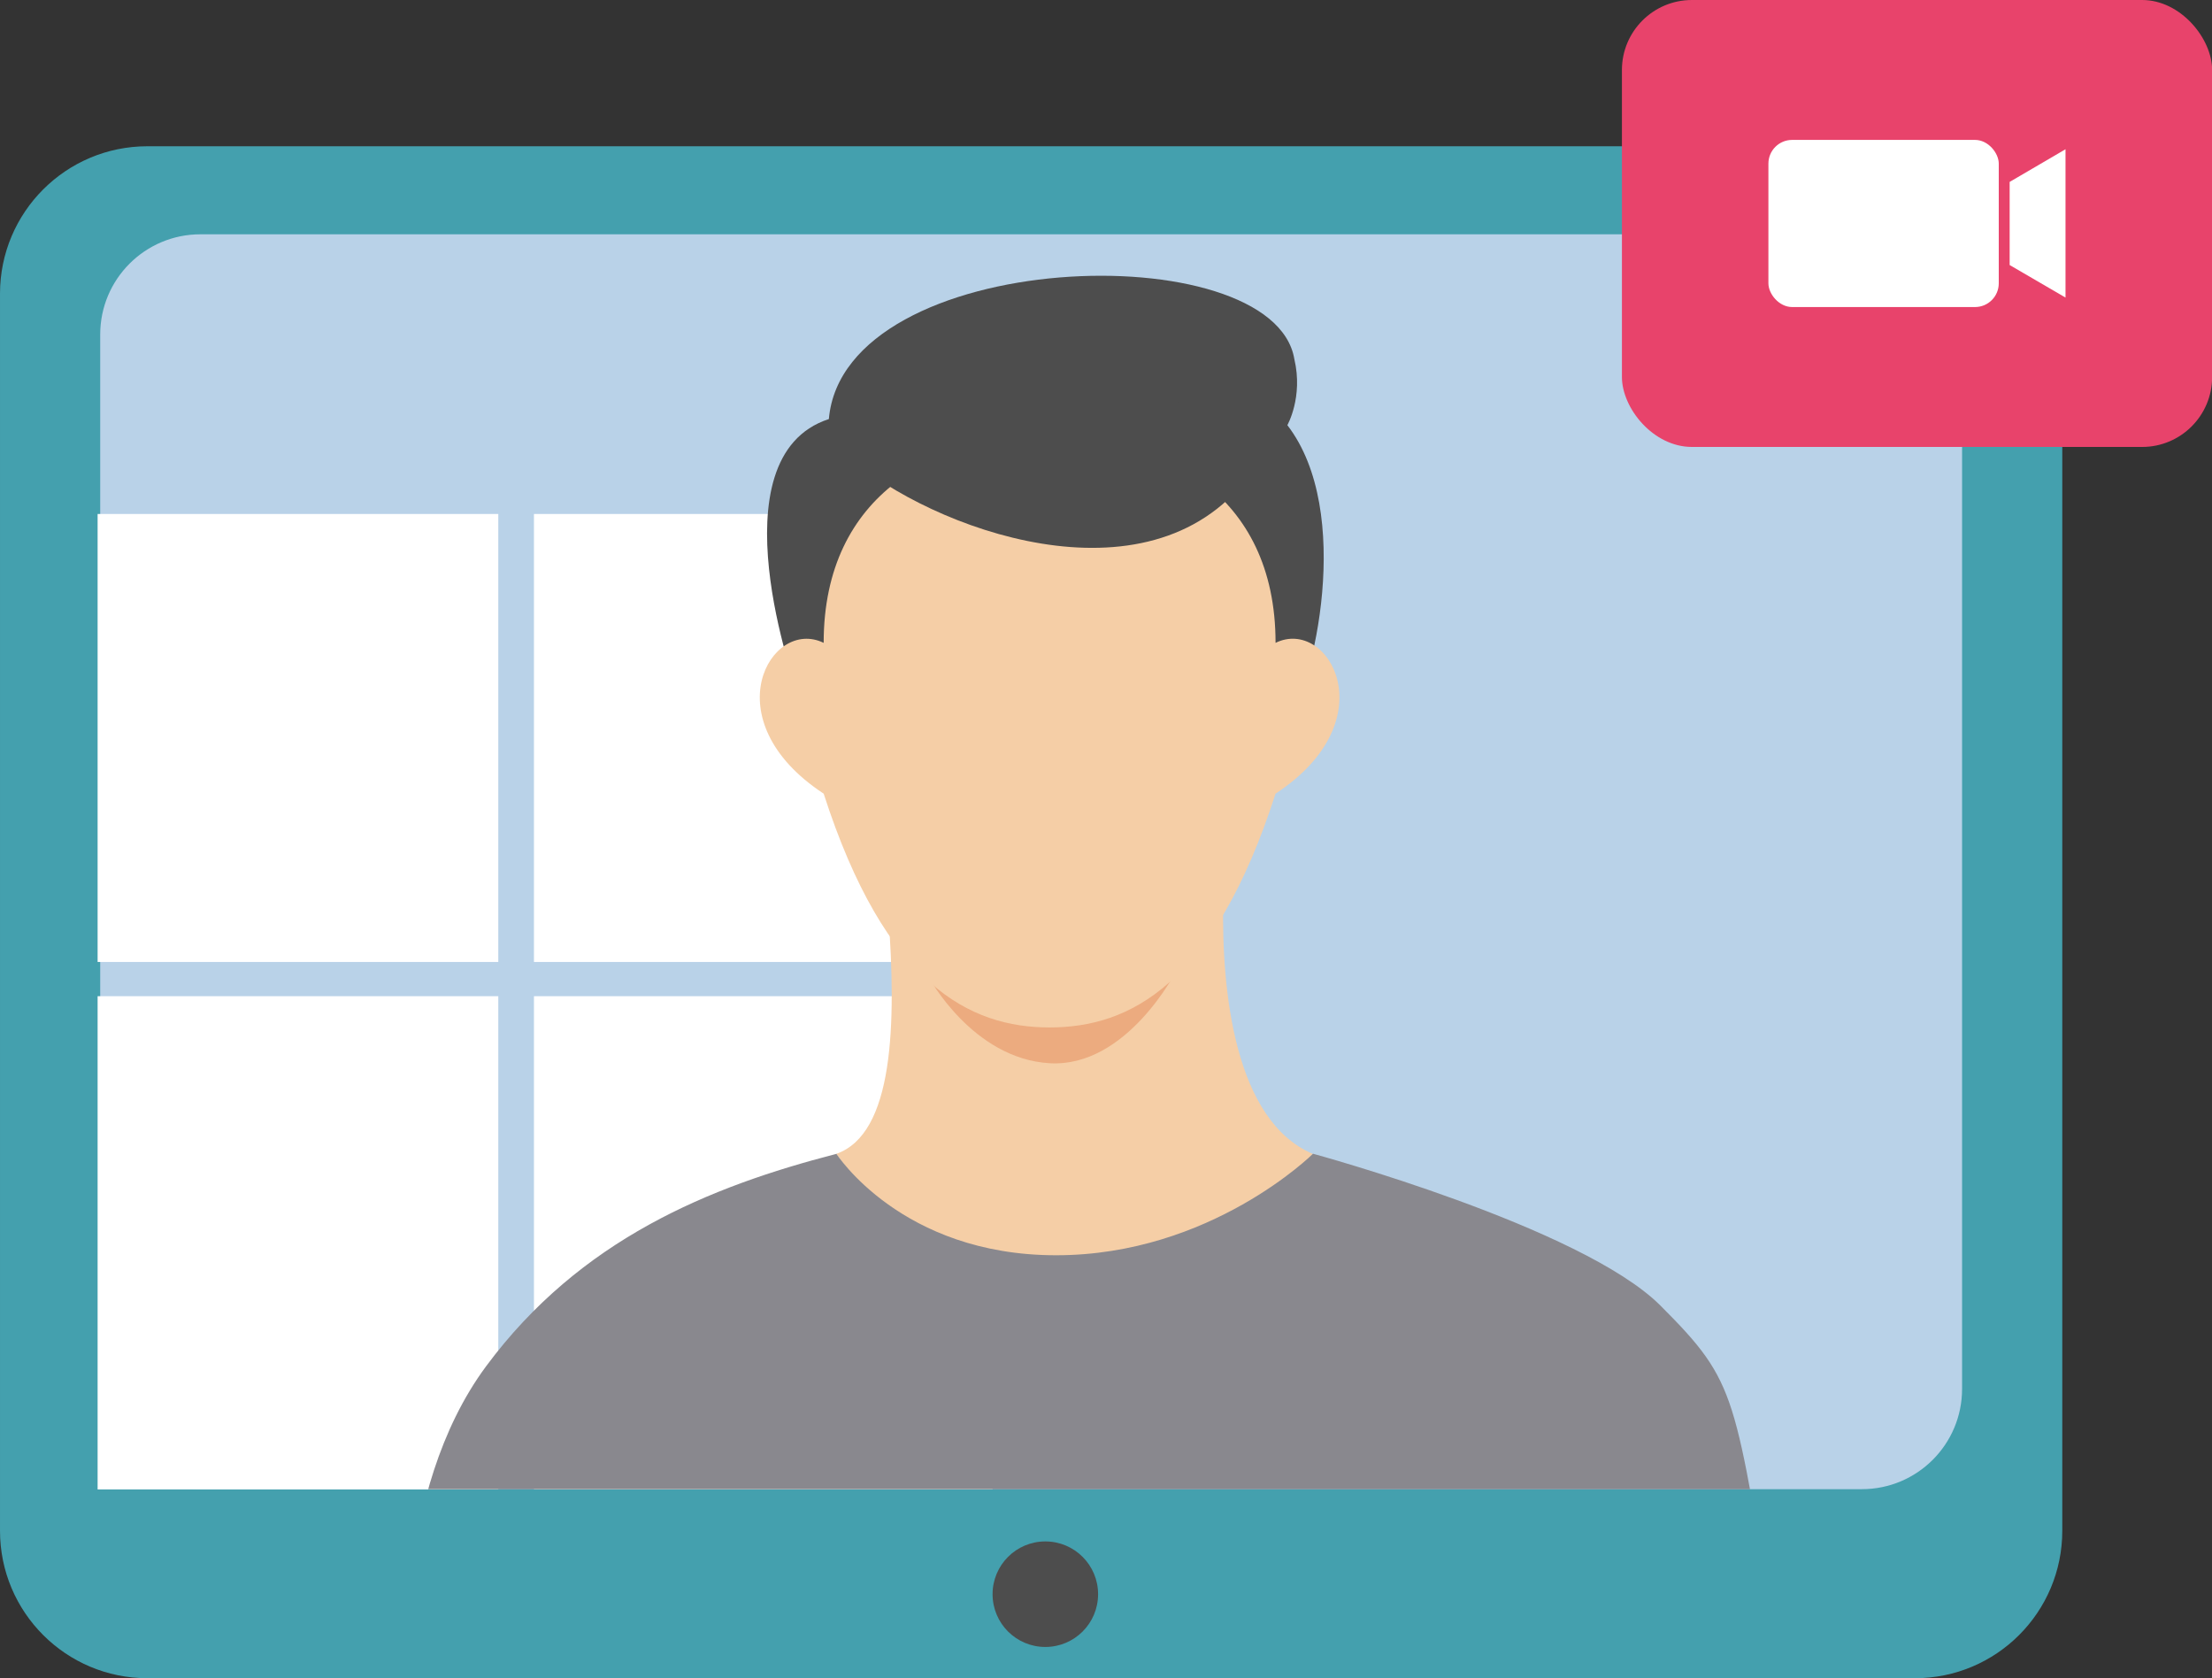 <svg height="129.43" viewBox="0 0 170.64 129.43" width="170.64" xmlns="http://www.w3.org/2000/svg" xmlns:xlink="http://www.w3.org/1999/xlink"><rect x="0" y="0" width="170.64" height="129.43" fill="#333333" stroke="none"/><clipPath id="a"><path d="m143.63 114.85h-128.17c-4.27 0-7.73-3.46-7.73-7.73v-81.32c0-4.27 3.46-7.73 7.73-7.73h128.17c4.27 0 7.73 3.46 7.73 7.73v81.32c0 4.27-3.46 7.73-7.73 7.73z"/></clipPath><path d="m147.72 129.43h-136.35c-6.28 0-11.37-5.09-11.37-11.37v-95.41c0-6.28 5.09-11.37 11.37-11.37h136.35c6.28 0 11.37 5.09 11.37 11.37v95.41c0 6.28-5.09 11.37-11.37 11.37z" fill="#44a0ae"/><path d="m143.63 114.85h-128.17c-4.27 0-7.73-3.46-7.73-7.73v-81.32c0-4.27 3.46-7.73 7.73-7.73h128.17c4.27 0 7.73 3.46 7.73 7.73v81.32c0 4.27-3.46 7.73-7.73 7.73z" fill="#b9d2e8"/><g fill="#fff"><path d="m7.53 39.64h30.91v34.55h-30.91z"/><path d="m41.19 39.64h35.38v34.55h-35.38z"/><path d="m7.53 76.83h30.91v38.04h-30.91z"/><path d="m41.19 76.83h35.38v38.04h-35.38z"/></g><path d="m61.47 53.2s-6.55-17.95 2.47-20.88c1.16-13.25 34.29-14.33 35.91-4.62.69 2.93-.54 5.09-.54 5.09 5.16 6.7 2 20.11 0 22.81-4.78 3.47-37.83-2.39-37.83-2.39z" fill="#4d4d4d"/><path d="m68.52 70.39c.65 8.66.42 17.06-4.01 18.6 8.79 12.95 30.52 7.75 36.76 0-6.01-2.56-7.04-12.49-6.91-19.45-10.81-2.8-25.84.85-25.84.85z" fill="#f5cea6"/><path d="m71.64 75.34 19.09-.45s-3.8 7.46-9.76 7.11-9.33-6.65-9.33-6.65z" fill="#ecab7f"/><path d="m98.4 49.58c0-11.63-8.93-15.95-17.43-15.95s-17.43 4.31-17.43 15.95c-4.08-2-8.67 5.93 0 11.63 4.77 14.79 11.28 18.03 17.43 18.03s12.66-3.24 17.43-18.03c8.67-5.7 4.08-13.64 0-11.63z" fill="#f5cea6"/><path d="m66.11 35.78c6.95 5.54 23.67 11.26 30.89 0-5.72-11.88-30.89 0-30.89 0z" fill="#4d4d4d"/><g clip-path="url(#a)"><path d="m64.52 88.99c-9.8 2.53-19.76 6.59-27.02 16.38-7.26 9.8-6.08 24.66-6.08 24.66l17.23 8.61-5.38 71.07s45.72 16.41 80.62.42c-.9-29.28-5.48-73.74-5.48-73.74l18.69-9.35c-3.38-19.59-2.93-20.27-9.01-26.35s-26.8-11.71-26.8-11.71-7.88 7.83-19.82 7.83-16.95-7.83-16.95-7.83z" fill="#89888e"/></g><circle cx="80.64" cy="122.95" fill="#4d4d4d" r="4.07"/><rect fill="#e8436b" height="34.47" rx="5.4" width="45.53" x="125.12"/><rect fill="#fff" height="12.89" rx="1.83" width="17.77" x="136.42" y="10.79"/><path d="m159.34 22.95-4.31-2.51v-6.41l4.31-2.52z" fill="#fff"/></svg>